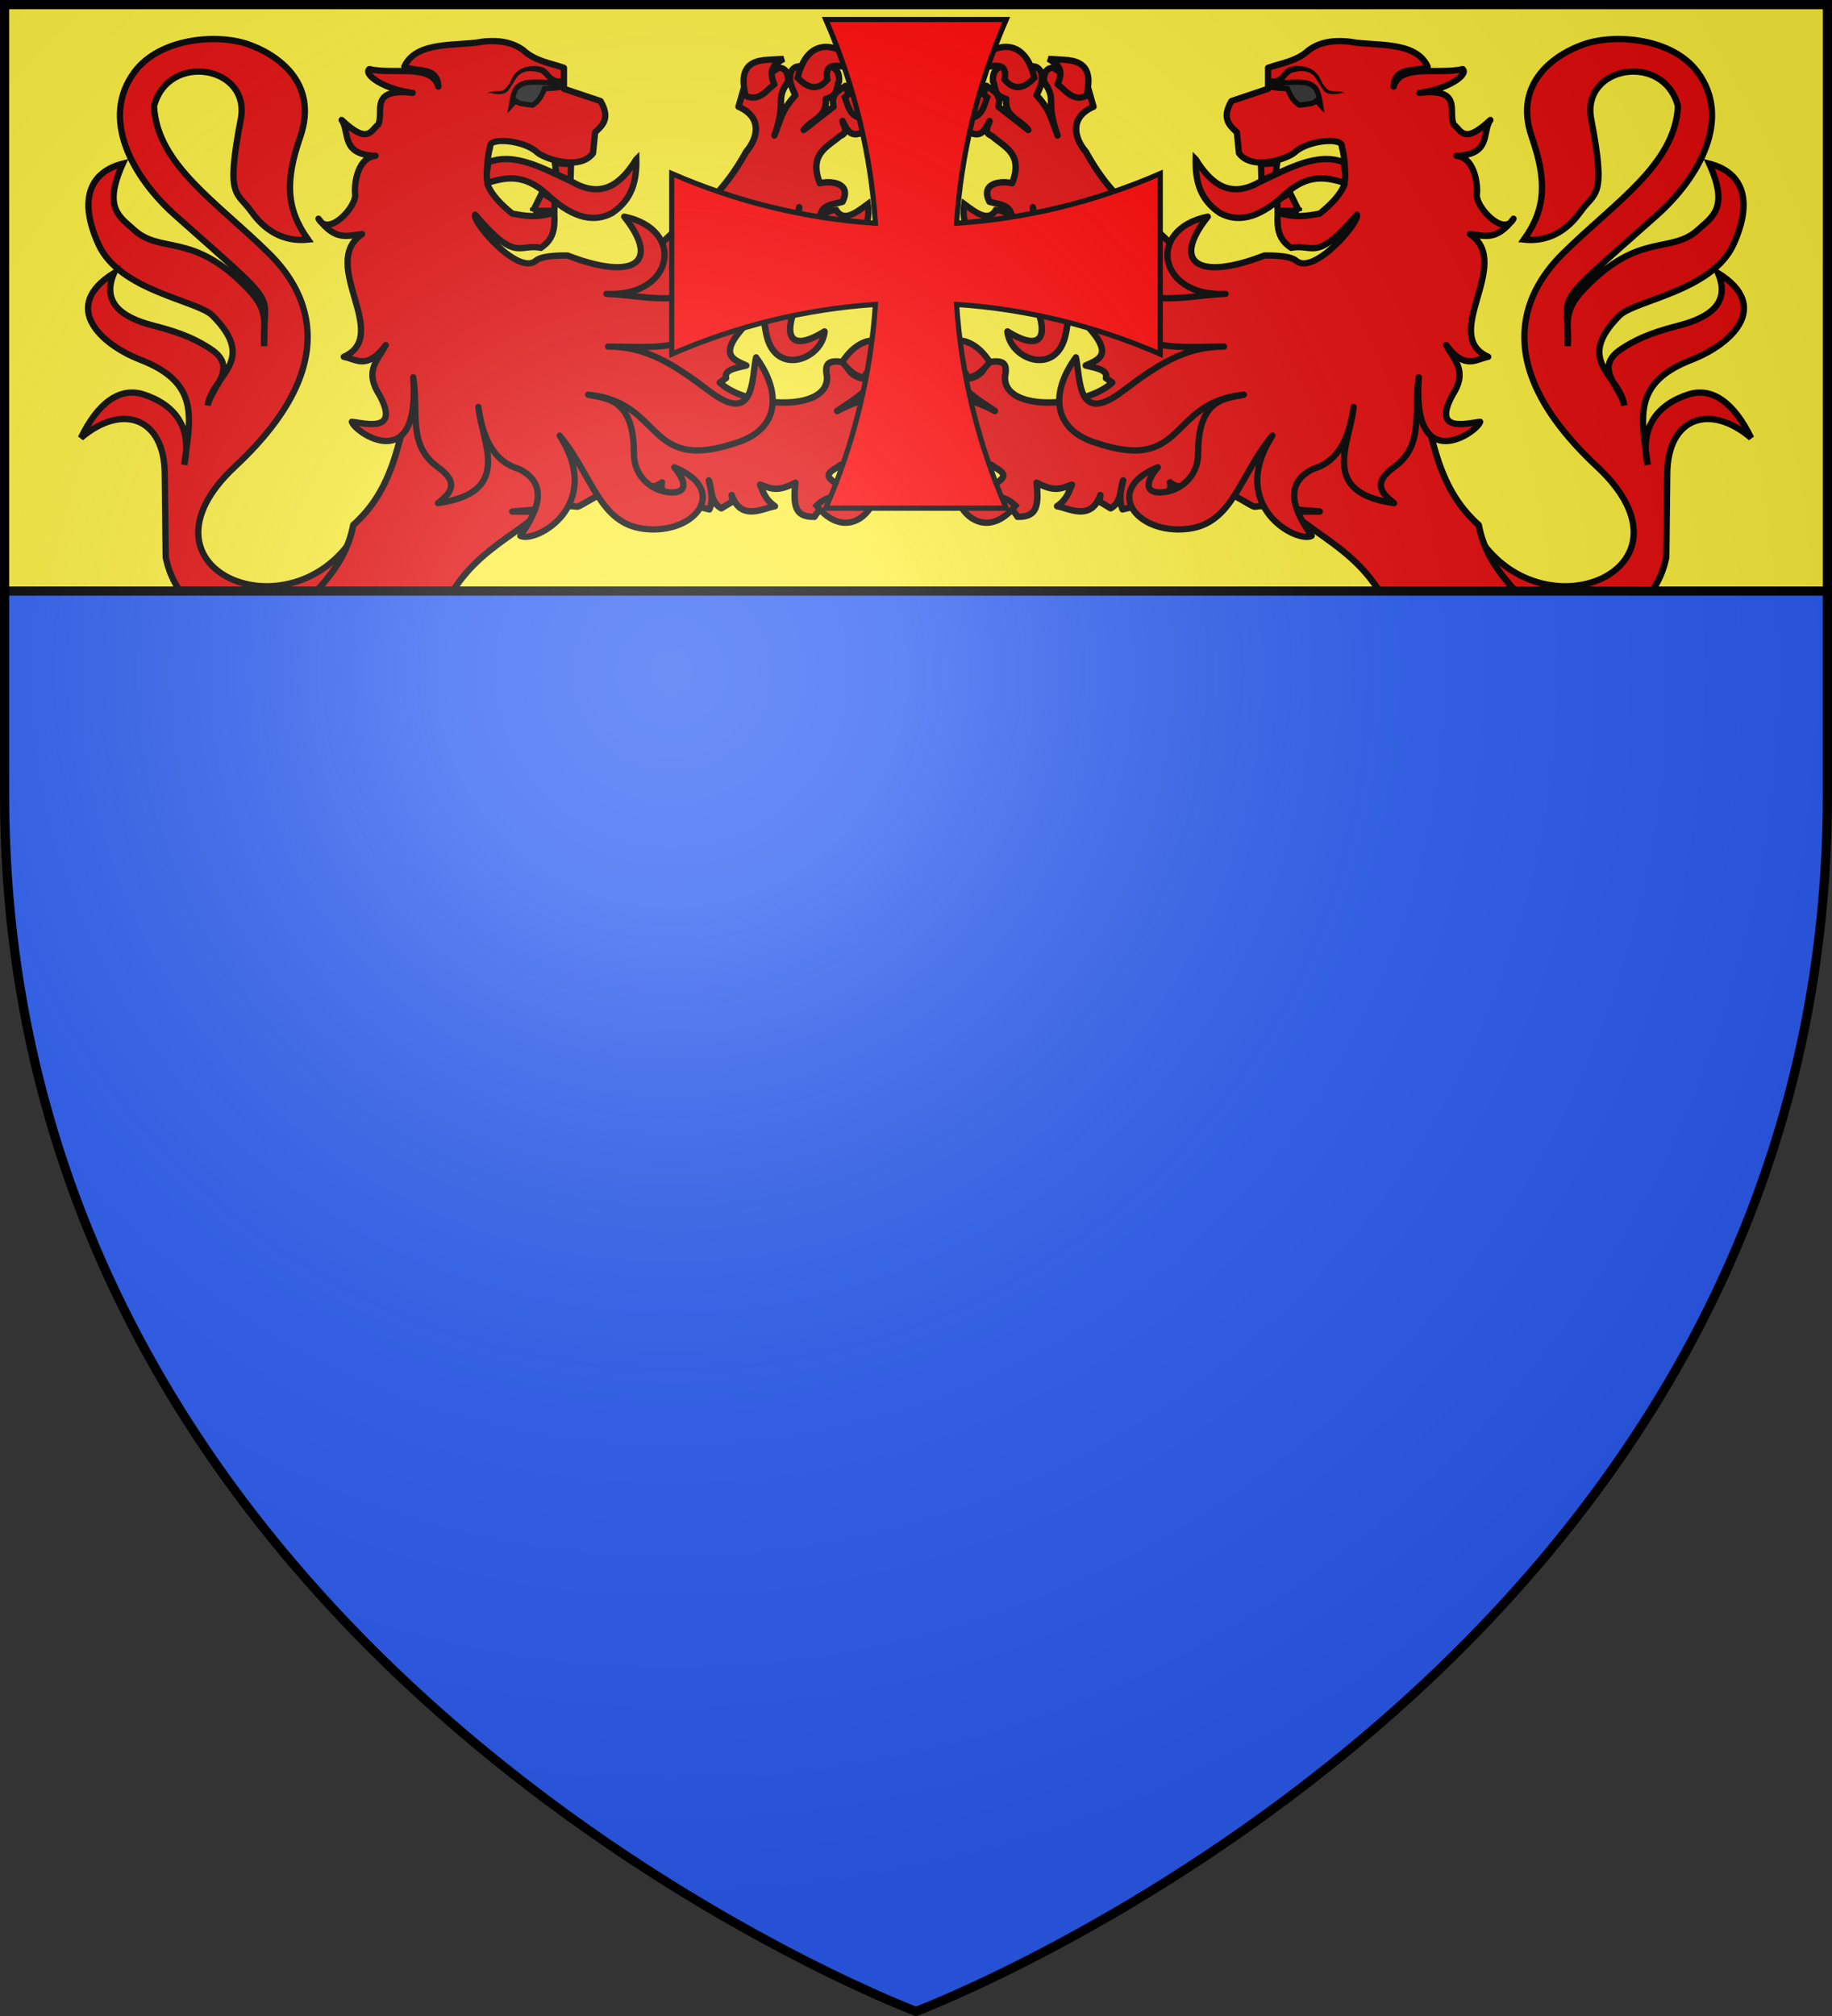 <svg xmlns="http://www.w3.org/2000/svg" xmlns:xlink="http://www.w3.org/1999/xlink" width="600" height="660" version="1.0"><rect width="100%" height="100%" fill="#333333" stroke="none"/><defs><radialGradient id="c" cx="-80" cy="-80" r="405" gradientUnits="userSpaceOnUse"><stop offset="0" style="stop-color:#fff;stop-opacity:.31"/><stop offset=".19" style="stop-color:#fff;stop-opacity:.25"/><stop offset=".6" style="stop-color:#6b6b6b;stop-opacity:.125"/><stop offset="1" style="stop-color:#000;stop-opacity:.125"/></radialGradient><path id="a" d="M-298.5-298.5h597V-40C298.5 246.31 0 358.5 0 358.5S-298.5 246.31-298.5-40v-258.5z"/></defs><use xlink:href="#a" width="600" height="660" style="fill:#fcef3c" transform="translate(300 300)"/><g transform="translate(300 300)"><use xlink:href="#b" width="600" height="660" transform="matrix(-1 0 0 1 -.001 0)"/><g id="b"><path d="M523.88-258.534c23.724 39.529 86.053 13.474 45.01-24.82-43.051-40.166-24.702-67.408-12.7-79.282 19.284-19.077 41.703-32.968 42.817-54.809-5.27-20.313-36.107-15.02-32.294 4.826 5.699 29.658 1.54 26.711-3.991 34.471-6.55 9.19-14.467 11.039-21.045 10.341 8.323-11.65 8.476-22.119 2.902-38.262-7.09-20.538 9.281-30.966 19.594-34.47 11.854-4.03 32.812-2.09 42.09 10.34 12.762 17.096 1.075 38.923-15.239 53.43-41.6 36.993-32.12 26.821-33.02 48.604.045-9.313-1.464-13.338 5.806-21.027 20.74-21.934 32.5-12.893 42.817-22.406 5.044-4.652 11.505-7.915 3.991-24.475 11.783 2.99 16.854 12.785 9.071 29.99-7.902 17.47-36.752 20.818-42.453 26.542-17.062 17.13.118 22.1 1.814 33.437-1.443-7.01-11.726-14.067-1.088-21.027 4.464-2.922 9.848-5.793 21.045-8.618 12.875-3.249 19.376-9.105 14.877-19.648 20.202 12.572 4.754 26.65-9.738 32.26-22.153 8.575-18.803 21.335-16.387 39.094-3.1-13.913 3.532-22.478 15.24-26.198 8.808-2.798 16.97 3.26 23.222 16.202-15.552-13.138-30.969-7.385-31.206 13.099l-.362 31.368c-2.388 11.378-11.73 29.084-41.002 20.682l-41.02-16.545 11.249-13.1z" style="fill:#e20909;fill-opacity:1;stroke:#000;stroke-width:2.339;stroke-miterlimit:4;stroke-dasharray:none;stroke-opacity:1" transform="matrix(.88 0 0 .88 -277.572 102.115)"/><path d="M348.334-432.6c-3.945.915-4.407 3.328-4.25 6 1.2 1.926-.243 5.077 4.906 6.438-.608 6.983 5.605 7.801 8.219 11.562l-11.094-8.656c1.062-5.139-2.137-5.973-4.437-7.75-1.817 3.413-1.32 9.632-8.032 7.063-4.472 4.936-1.849 9.685 1.782 10.25 4.429 2.16 5.787-1.209 7.343-4.22-.396 1.953-2.517 4.157.907 5.563 4.764 4.173 11.756 6.647 7.531 17.563-4.465-1.042-11.9.041-8.438 6.875 3.486 1.271 10.338.52 7.782 10.031 2.211 2.175 3.656 1.39 5.312 1.344 3.58-2.522 3.432-5.906 3.031-9.313 1.505 9.078 7.264 15.928 2.782 20.188-6.662 6.33-3.64 11.243-1.563 16.469 4.945 12.44 1.254 16.892-10.656 9.562.93 10.374 17.942 16.742 21.531 1.563 2.042-8.633.578-15.718 3.156-22.25-2.79 8.192 1.299 14.153 6.438 20.218 8.073 9.529 2.405 11.055-2 13.125 3.698.968 8.348 1.463 7.531 4.688l2.344 1.656c-10.077 9.434-40.775 11.155-39.906-2.281.804-4.246.096-6.51-6.5-5.188-1.603 2.4-1.745 5.268-8.188 6.22l-.062 3.562c3.728 3.858 7.313 5.595 10.968 8.28-5.628-3.217-11.77-3.907-16.843-9.812l-2.657 2.25c4.316 6.664-1.224 9.175-3.375 13.094 2.21 1.816 3.761 5.225 8.375 1.375l7.282 1.625c-7.515-.168-9.926 1.102-13.032 2.188 2.963 7.013-.98 10.403-4.093 14.218 4.237 2.343 8.427 4.031 12.406-1.968 4.014-2.06 7.852-3.584 10.719-2.938 2.33 2.183 8.783 3.445-.5 7.969-6.297 1.331-5.807 4.171-2.719 7.562 5.307-1.12 10.094-1.051 12.875 3.782 7.188.111 7.96-3.907 7.094-12.688 6.936 3.682 9.127 2.078 13.156.75-1.187 2.78-2.02 5.587-5.531 8 4.486.795 12.63 5.693 16.093-4.125l-.375 2.375 4.22 2.531c4.197-2.325 3.37-6.813 4.655-10.375-.776 3.482-1.775 6.932-.218 10.782l15.312-3.657c2.254-2.52 2.83-4.518 2.344-6.406 2.05 1.776 5.033 2.574 9.5-.375l9.875 2.813c20.299 11.034 4.097 4.091 24.125 7.406l12.219 1.031h-8.938l.781 2.25c12.087 9.598 25.149 15.36 34.094 34.219l53.094 23.875a11755.06 11755.06 0 0 0-3.781-28.219c-7.14-7.55-13.872-15.45-16.063-27.125a45.016 45.016 0 0 1-1.687-1.562c-.307-.298-.58-.605-.875-.907-.395-.406-.782-.804-1.157-1.218-.05-.055-.106-.102-.156-.157-.321-.356-.63-.731-.937-1.093-.02-.023-.044-.04-.063-.063-13.564-16.064-13.334-37.66-20.031-56.469l-81.469-33.343c-15.125-20.748-26.616-20.047-39.906-44.125-3.326-3.733-7.105-12.255 2.875-16.688l-2.219-7.75c-3.19-1.149-6.372 1.604-9.562-4.687l-3.094-2.032c-2.325-.003-3.64 1.572-3.594 5.125 5.121 7.16.35 6.726 5.125 20.032-2.933-8.08-3.36-9.94-7.781-14.907 1.053-2.698 2.747-5.089 1.562-8.906-1.884-2.57-2.863-1.544-4.218-2-4.724 5.16-6.908 2.056-9.344-.219z" style="fill:#e20909;fill-opacity:1;stroke:#000;stroke-width:2.4;stroke-linecap:round;stroke-linejoin:round;stroke-miterlimit:4;stroke-dasharray:none;stroke-opacity:1" transform="matrix(.88 0 0 .88 -277.572 102.115)"/><path d="M334.825-316.501c-2.416-4.665-6.427-7.244-12.626-6.96 4.355-9.846 14.381-8.744 20.688 1.241-2.321 2.767-4.734 5.32-8.062 5.719zM309.168-304.423c1.542-9.334 6.416-13.417 16.872-8.707.744 3.39 2.77 6.354-2.952 11.89-3.492-5.589-8.371-5.709-13.92-3.183zM324.698-296.479c1.312 5.574 1.518 10.703-2.897 13.968-3.693-5.504-7.288-2.894-7.693 2.69-10.273-8.78-1.267-19.355 10.59-16.658zM342.12-272.075c4.535-.696 7.766.746 10.353 3.24-10.052 12.209-19.247 3.998-20.926-1.15 3.88-1.206 12.073 3.1 10.572-2.09zM350.766-369.693c-9.783 4.44-19.286.413-17.382-11.353 4.65 3.48 8.98 6.712 11.77 2.237 4.026.172 6.403 2.537 5.612 9.116zM333.022-413.556c-2.504-5.456-8.096-1.377-12.312-1.548 5.849-10.875 12.92-12.69 21.184-5.676-1.44 4.427-2.734 9.046-8.872 7.224zM336.824-431.445c4.533.467 13.102-4.544 11.588 4.128 3.43 4.097 7.134 3.468 11.045-.688-4.29-18.663-19.582-10.67-22.633-3.44zM368.149-425.597c2.513-5.926-.07-7.403-3.44-9.46l5.612.344c9.817.328 10.165 6.277 8.51 13.417-4.97 2.25-7.518-1.83-10.682-4.3zM457.936-378.498l-3.325-6.713-4.78 2.962.207 3.75h7.898zM443.804-395.872l6.027-.395-.624 4.146-5.196 2.37-.207-6.121z" style="fill:#e20909;fill-opacity:1;stroke:#000;stroke-width:2.339;stroke-miterlimit:4;stroke-dasharray:none;stroke-opacity:1" transform="matrix(.88 0 0 .88 -277.572 102.115)"/><path d="M473.897-402.418c.575-3.5-12.436-2.482-17.428 2.094-2.506 2.297-15.813 7.137-20.834.38l-.801-7.802c-2.846-2.61-5.732-5.19-2.003-11.609l13.622-4.567v-7.803c4.903-1.736 10.594-2.42 15.024-6.47 3.622-2.763 8.6-4.024 15.425-3.236 9.163 1.784 24.399-.558 28.938 9.247-4.332 2.293-12.262-.446-12.662 7.45 2.49-8.677 16.504-4.359 25.712-6.5 2.328 2.219-6.21 7.714-16.146 8.834 16.444-1.84 10.527 6.995 12.82 11.8 2.844 2.192 3.72 7.59 13.623-1.714-3.184 4.486.544 12.9-12.62 13.322 7.58.8 7.889 12.632 7.612 14.083-.866 4.54 9.893 16.41 13.622 9.325-6.542 8.72-11.207 6.147-16.226 5.71 16.3 11.015-11.279 37.52 6.81 45.673-4.85.963-8.676 4.936-15.625-4.377 2.635 5.334 8.253 9.334 2.404 18.46-7.881 14.42 5.283 10.634 10.217 10.087-1.05 3.985-25.593 20.638-22.837-16.557-2.09 13.066 2.196 25.069-9.015 33.304-8.558 6.117-4.744 9.884-.2 13.512-28.256-3.991-16.316-22.439-15.025-35.778-1.52 10.404-4.92 20.032-15.024 23.027-13.208 6.358-4.726 18.906-.6 24.93-5.421 2.886-31.514-11.028-14.625-37.3-12.403 14.973-14.66 32.806-31.586 34.713-19.186 2.163-31.668-14.642-11.083-22.914-5.717 6.927-3.51 9.599 1.402 9.325 6.638-.37 13.639-5.583 13.622-14.463-.04-21.236 10.936-20.331 17.028-21.886-28.715 2.795-20.946 29.927-56.291 17.509-14.528-5.105-15.892-18.125-6.21-31.401 1.81 8.033.22 25.565 17.428 12.56 13.096-9.896 23.342-16.62 37.661-16.557-17.932.079-39.67 3.01-37.26-19.602 18.046 3.416 25.137.493 37.861 0-25.059 1.307-29.754-24.039-6.61-28.736-13.794 17.332-3.435 23.964 21.033 14.463 0 0 9.243-.345 11.82 1.903 6.54 5.708 23.903-14.453 22.636-17.127-15.314 18.121-16.219 10.67-24.44 12.37-4.499-2.964-5.428-6.693-5.007-13.132 6.625 2.146 11.075 1.193 15.625.38 4.208-3.399 7.666-6.942 9.215-10.847.342-4.694.251-9.388-1.002-14.083h0z" style="fill:#e20909;fill-opacity:1;stroke:#000;stroke-width:2.339;stroke-linecap:round;stroke-linejoin:round;stroke-miterlimit:4;stroke-dasharray:none;stroke-opacity:1" transform="matrix(.88 0 0 .88 -277.572 102.115)"/><path d="M419.512-397.69c-.145 7.707 1.382 14.847 8.937 19.941 7.92 4.356 16.188.711 24.316-6.91 8.59-7.84 15.456-6.264 21.98-4.32 1.075-3.626-.244-5.099.05-7.526-9.755-4-20.681 2.208-31.492 7.246-10.825 6.24-17.919 1.012-23.79-8.43z" style="fill:#e20909;fill-opacity:1;stroke:#000;stroke-width:2.339;stroke-miterlimit:4;stroke-dasharray:none;stroke-opacity:1" transform="matrix(.88 0 0 .88 -277.572 102.115)"/><path d="M447.944-424.405c1.496-2.717 13.288-1.99 13.2-1.589 3.52 1.087 3.784 3.394 4.4 5.568l.44 2.583-1.496-1.588c-1.232 1.12-2.992 1.154-4.576 1.388l-1.848.2c-2.376-1.597-3.52-3.829-4.4-6.161-2.552 0-3.96-.234-5.72-.401z" style="fill:#313131;stroke:#000;stroke-width:1.949;stroke-opacity:1" transform="matrix(.88 0 0 .88 -277.572 102.115)"/><path d="M454.415-431.947c-2.454.961-2.822 3.494-5.384 4.113a7.287 7.287 0 0 1-2.103-.094l-.43 2.197s1.27.284 2.76.116c3.018.03 3.703-3.012 5.95-4.252 2.797-.866 6.269-1.089 8.414 1.215 2.149 2.955 3.088 5.442 4.563 6.211 2.149 1.121 4.645.17 6.967-.075l-2.3-.341c-2.528-.613-4.158 1.264-7.043-4.867-2.19-4.654-7.758-5.266-11.394-4.223z" style="fill:#000;fill-opacity:1;stroke:none;display:inline" transform="matrix(.88 0 0 .88 -277.572 102.115)"/></g><path d="M1.5 193.5V260C1.5 546.31 300 658.5 300 658.5S598.5 546.31 598.5 260v-66.5H1.5z" style="fill:#2b5df2" transform="translate(-300 -300)"/><path d="M1.5 193.5h597" style="opacity:1;fill:none;fill-opacity:1;fill-rule:nonzero;stroke:#000;stroke-width:3;stroke-linecap:round;stroke-linejoin:round;stroke-miterlimit:4;stroke-dasharray:none;stroke-dashoffset:0;stroke-opacity:1" transform="translate(-300 -300)"/><path d="M-29.55-293.617c9.251 21.26 14.729 43.799 16.262 66.704-22.906-1.533-45.444-7.01-66.704-16.262v59.1c21.26-9.25 43.798-14.728 66.704-16.262-1.533 22.906-7.01 45.444-16.262 66.704h59.1c-9.251-21.26-14.729-43.798-16.262-66.704 22.906 1.534 45.444 7.011 66.704 16.263v-59.1c-21.26 9.25-43.798 14.728-66.704 16.261 1.533-22.905 7.01-45.444 16.262-66.704h-59.1z" style="fill:red;stroke:#000;stroke-width:1.69;stroke-opacity:1;display:inline"/></g><use xlink:href="#a" width="600" height="660" style="fill:url(#c)" transform="translate(300 300)"/><use xlink:href="#a" width="600" height="660" style="fill:none;stroke:#000;stroke-width:3" transform="translate(300 300)"/></svg>